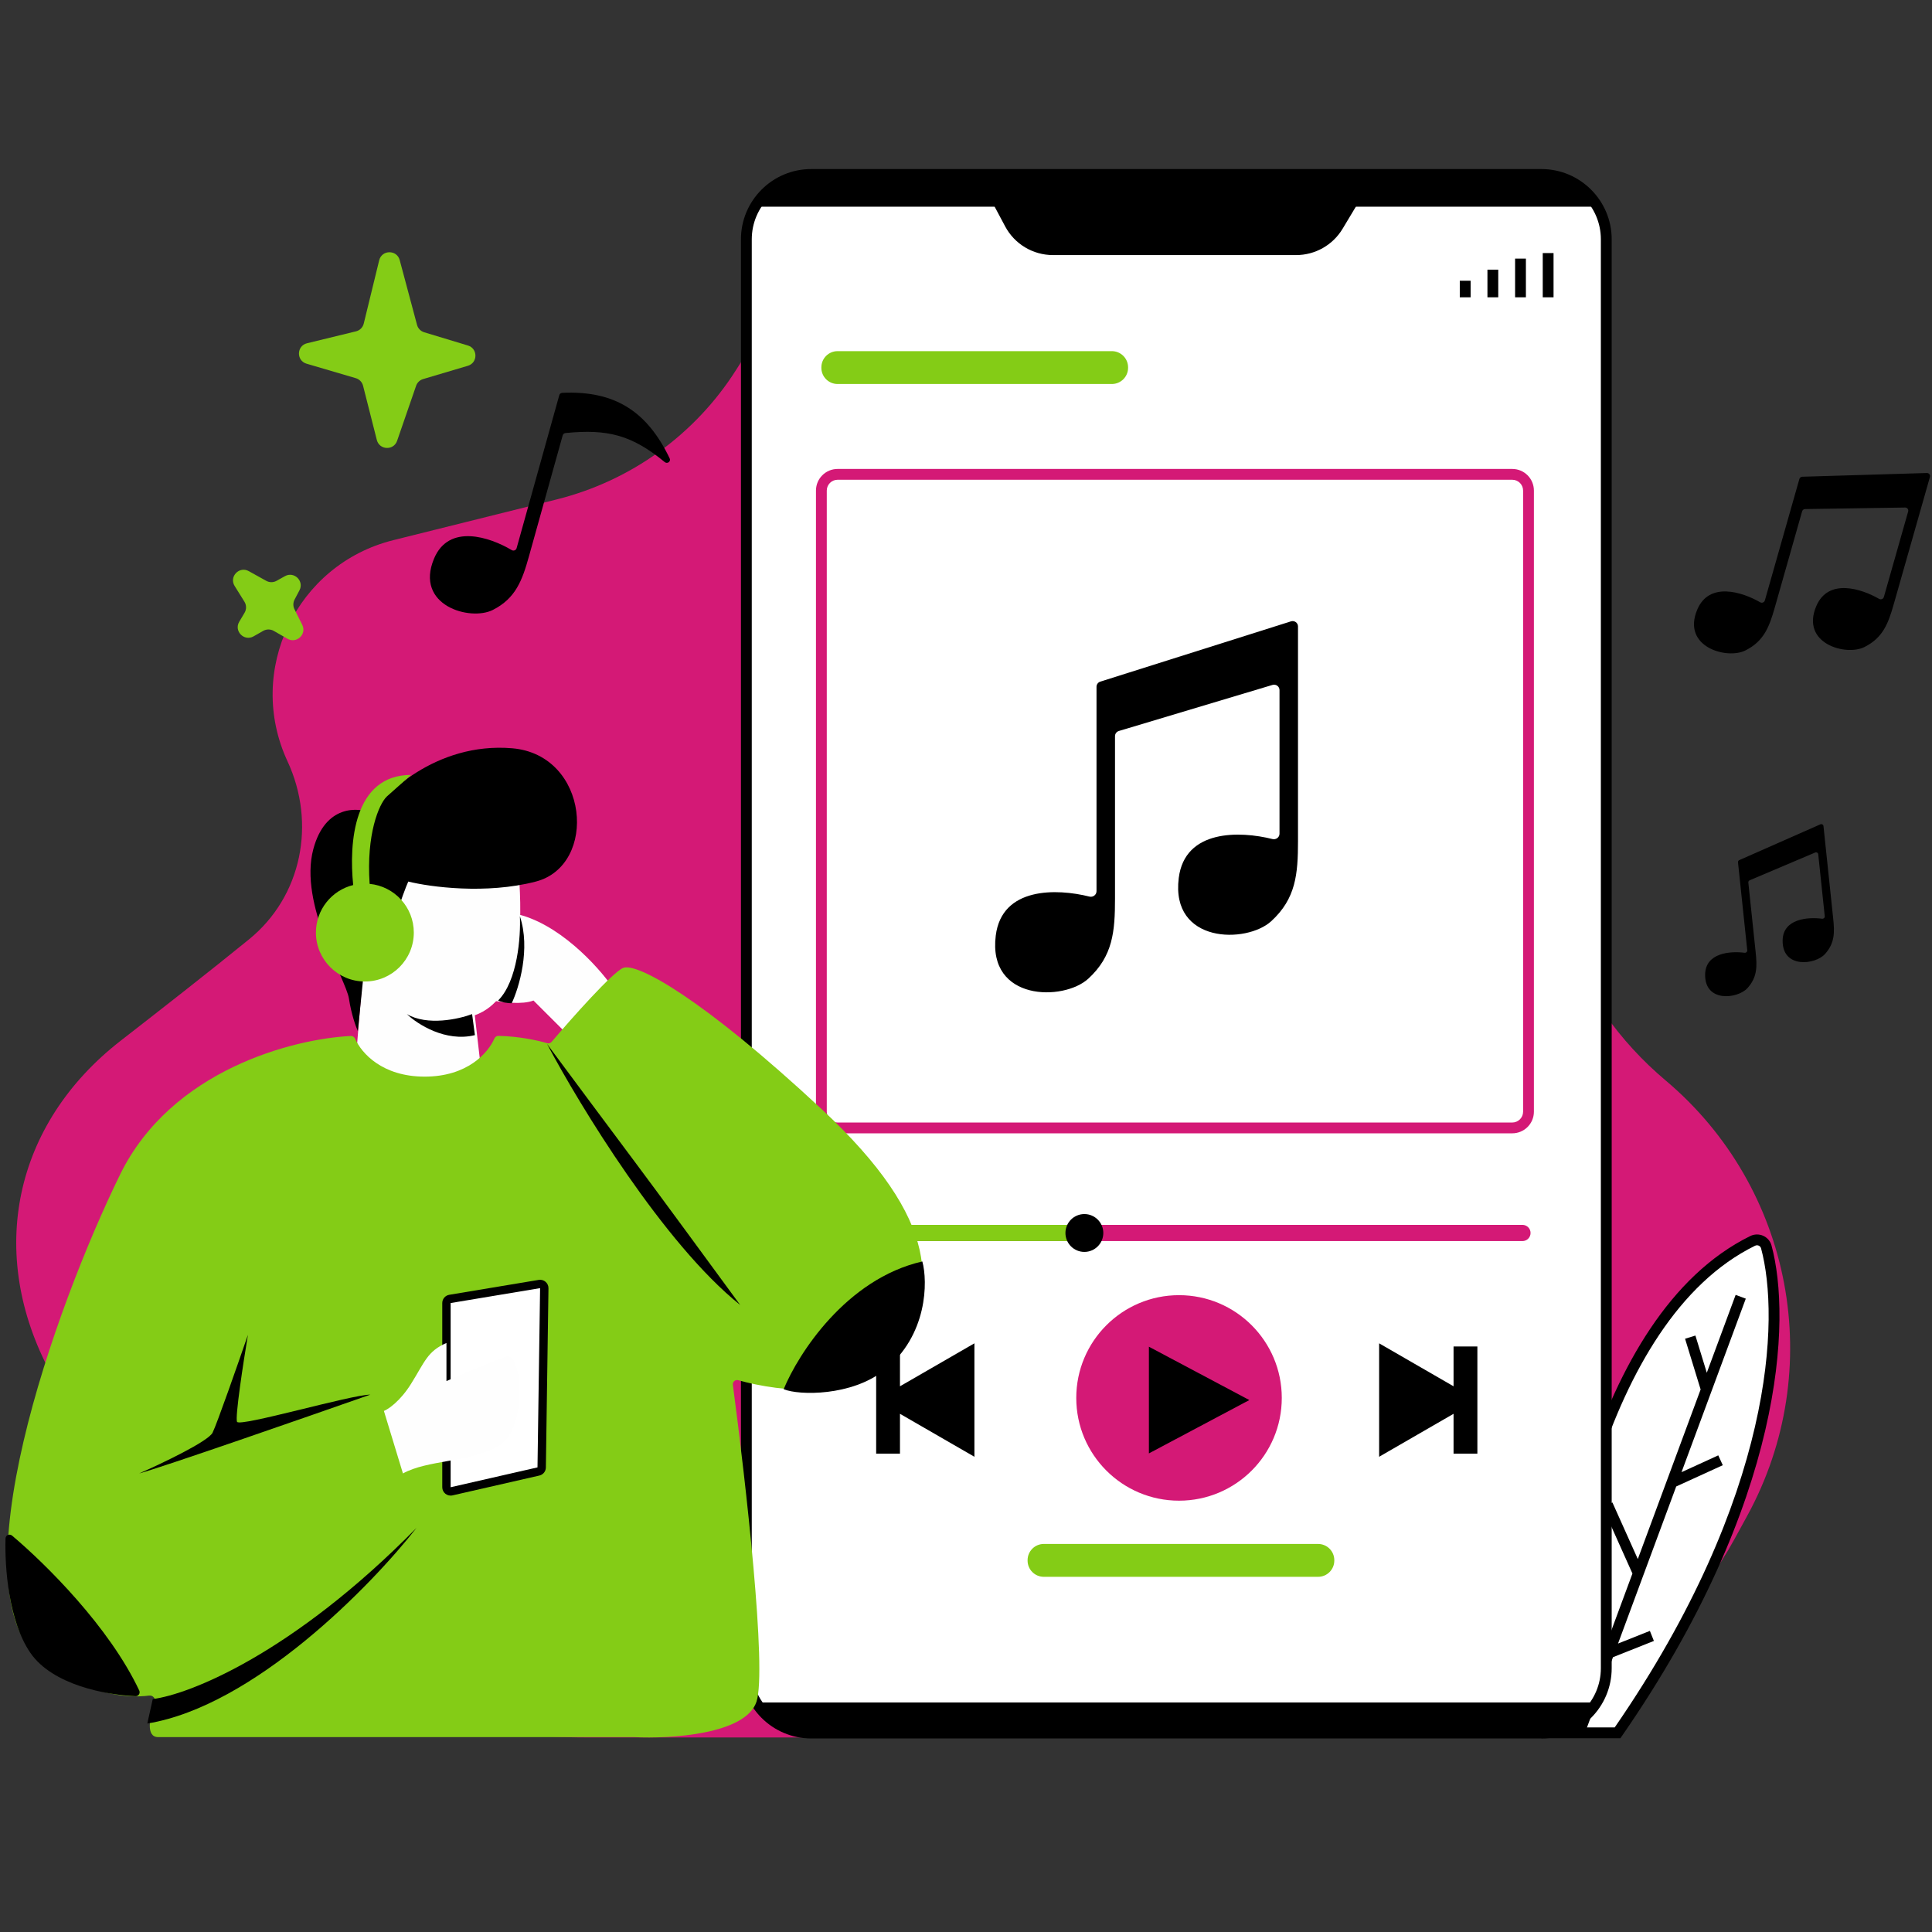 <svg xmlns="http://www.w3.org/2000/svg" xmlns:xlink="http://www.w3.org/1999/xlink" width="500" zoomAndPan="magnify" viewBox="0 0 375 375" height="500" preserveAspectRatio="xMidYMid meet" version="1.0"><rect x="0" y="0" width="375" height="375" fill="#333333" stroke="none"/><defs><clipPath id="8c63a97991"><path d="M 3 33 L 348 33 L 348 337.855 L 3 337.855 Z M 3 33 " clip-rule="nonzero"/></clipPath><clipPath id="a943806fbc"><path d="M 299 239 L 346 239 L 346 337.855 L 299 337.855 Z M 299 239 " clip-rule="nonzero"/></clipPath><clipPath id="66f4f3d61f"><path d="M 143 32 L 313 32 L 313 337.855 L 143 337.855 Z M 143 32 " clip-rule="nonzero"/></clipPath><clipPath id="08a30d98b7"><path d="M 328 91 L 374.773 91 L 374.773 127 L 328 127 Z M 328 91 " clip-rule="nonzero"/></clipPath><clipPath id="46416c52fa"><path d="M 1 187 L 180 187 L 180 337.855 L 1 337.855 Z M 1 187 " clip-rule="nonzero"/></clipPath></defs><g clip-path="url(#8c63a97991)"><path fill="#d41976" d="M 113.805 337.238 L 271.598 337.238 C 298.727 337.238 323.691 322.445 336.703 298.664 L 339.137 294.215 C 354.645 265.863 348.016 230.523 323.285 209.703 C 305.191 194.477 296.328 170.945 299.875 147.578 L 301.203 138.832 C 306.41 104.543 289.914 70.598 259.727 53.477 L 241.578 43.184 C 208.379 24.355 166.23 34.898 145.832 67.133 L 142.902 71.762 C 134.949 84.328 122.453 93.348 108.012 96.949 L 76.34 104.844 C 57.52 109.535 47.637 130.191 55.805 147.77 C 61.391 159.789 58.613 173.977 48.32 182.34 C 40.574 188.633 31.801 195.492 23.461 201.973 C 2.613 218.164 -2.656 243.305 9.848 266.543 C 14.172 274.586 18.766 282.762 23.703 290.926 C 42.414 321.883 77.605 337.238 113.805 337.238 Z M 113.805 337.238 " fill-opacity="1" fill-rule="nonzero"/></g><path fill="#ffffff" d="M 340.176 240.863 C 309.816 255.809 300.895 310.387 300.254 336.336 L 313.969 336.336 C 345.469 290.871 346.59 255.898 342.836 242.035 C 342.523 240.879 341.25 240.336 340.176 240.863 Z M 340.176 240.863 " fill-opacity="1" fill-rule="nonzero"/><g clip-path="url(#a943806fbc)"><path fill="#000000" d="M 341.824 242.309 C 341.691 241.82 341.148 241.555 340.637 241.805 C 325.855 249.082 316.152 266.109 310.07 284.797 C 304.168 302.926 301.754 322.371 301.336 335.285 L 313.418 335.285 C 344.488 290.219 345.461 255.75 341.824 242.309 Z M 339.711 239.922 C 341.352 239.113 343.355 239.938 343.852 241.762 C 347.707 256.004 346.453 291.293 314.832 336.934 L 314.52 337.387 L 299.18 337.387 L 299.207 336.312 C 299.527 323.258 301.93 303.02 308.07 284.148 C 314.199 265.324 324.133 247.59 339.711 239.922 Z M 339.711 239.922 " fill-opacity="1" fill-rule="evenodd"/></g><path fill="#000000" d="M 338.855 252.066 L 326.383 285.746 L 333.516 282.484 L 334.391 284.395 L 325.352 288.523 L 314.062 319.012 L 320.242 316.555 L 321.02 318.504 L 313.078 321.66 L 307.512 336.703 L 305.543 335.973 L 316.855 305.422 L 311.055 292.488 L 312.969 291.629 L 317.898 302.613 L 330.09 269.695 L 327.07 259.848 L 329.078 259.23 L 331.289 266.449 L 336.887 251.336 Z M 338.855 252.066 " fill-opacity="1" fill-rule="evenodd"/><path fill="#ffffff" d="M 144.867 46.457 C 144.867 39.5 150.508 33.863 157.465 33.863 L 299.18 33.863 C 306.137 33.863 311.777 39.5 311.777 46.457 L 311.777 323.789 C 311.777 330.746 306.137 336.383 299.18 336.383 L 157.465 336.383 C 150.508 336.383 144.867 330.746 144.867 323.789 Z M 144.867 46.457 " fill-opacity="1" fill-rule="nonzero"/><g clip-path="url(#66f4f3d61f)"><path fill="#000000" d="M 143.816 46.457 C 143.816 38.922 149.93 32.812 157.465 32.812 L 299.18 32.812 C 306.715 32.812 312.828 38.922 312.828 46.457 L 312.828 323.789 C 312.828 331.324 306.715 337.434 299.18 337.434 L 157.465 337.434 C 149.93 337.434 143.816 331.324 143.816 323.789 Z M 157.465 34.91 C 151.086 34.91 145.918 40.082 145.918 46.457 L 145.918 323.789 C 145.918 330.164 151.086 335.336 157.465 335.336 L 299.18 335.336 C 305.559 335.336 310.727 330.164 310.727 323.789 L 310.727 46.457 C 310.727 40.082 305.559 34.91 299.18 34.91 Z M 157.465 34.91 " fill-opacity="1" fill-rule="evenodd"/></g><path fill="#000000" d="M 195.105 43.953 L 189.723 33.863 L 266.922 33.863 L 260.59 44.414 C 258.691 47.574 255.273 49.508 251.586 49.508 L 204.367 49.508 C 200.492 49.508 196.93 47.371 195.105 43.953 Z M 195.105 43.953 " fill-opacity="1" fill-rule="nonzero"/><path fill="#000000" d="M 309.73 40.121 L 145.848 40.121 C 151.273 34.695 156.457 33.688 158.367 33.863 L 297.211 33.863 C 303.887 33.863 308.336 38.035 309.73 40.121 Z M 309.73 40.121 " fill-opacity="1" fill-rule="nonzero"/><path fill="#000000" d="M 309.652 330.453 L 146.996 330.453 C 152.633 335.965 155.891 336.988 157.879 336.812 L 298.77 336.812 C 305.707 336.812 308.207 332.574 309.652 330.453 Z M 309.652 330.453 " fill-opacity="1" fill-rule="nonzero"/><path fill="#84cc16" d="M 159.426 71.305 C 159.426 69.566 160.836 68.156 162.574 68.156 L 215.812 68.156 C 217.551 68.156 218.961 69.566 218.961 71.305 L 218.961 71.387 C 218.961 73.125 217.551 74.535 215.812 74.535 L 162.574 74.535 C 160.836 74.535 159.426 73.125 159.426 71.387 Z M 159.426 71.305 " fill-opacity="1" fill-rule="nonzero"/><path fill="#84cc16" d="M 199.453 302.832 C 199.453 301.09 200.863 299.68 202.605 299.68 L 255.84 299.68 C 257.578 299.68 258.988 301.09 258.988 302.832 L 258.988 302.91 C 258.988 304.648 257.578 306.059 255.84 306.059 L 202.605 306.059 C 200.863 306.059 199.453 304.648 199.453 302.91 Z M 199.453 302.832 " fill-opacity="1" fill-rule="nonzero"/><path fill="#d41976" d="M 159.562 239.32 C 159.562 238.449 160.27 237.746 161.137 237.746 L 295.504 237.746 C 296.375 237.746 297.082 238.449 297.082 239.32 C 297.082 240.191 296.375 240.895 295.504 240.895 L 161.137 240.895 C 160.27 240.895 159.562 240.191 159.562 239.32 Z M 159.562 239.32 " fill-opacity="1" fill-rule="nonzero"/><path fill="#84cc16" d="M 159.562 239.32 C 159.562 238.449 160.27 237.746 161.137 237.746 L 208.375 237.746 C 209.246 237.746 209.953 238.449 209.953 239.32 C 209.953 240.191 209.246 240.895 208.375 240.895 L 161.137 240.895 C 160.27 240.895 159.562 240.191 159.562 239.32 Z M 159.562 239.32 " fill-opacity="1" fill-rule="nonzero"/><path fill="#d41976" d="M 158.379 95.223 C 158.379 92.902 160.258 91.023 162.578 91.023 L 293.531 91.023 C 295.852 91.023 297.73 92.902 297.73 95.223 L 297.73 215.777 C 297.73 218.098 295.852 219.977 293.531 219.977 L 162.578 219.977 C 160.258 219.977 158.379 218.098 158.379 215.777 Z M 162.578 93.121 C 161.418 93.121 160.477 94.062 160.477 95.223 L 160.477 215.777 C 160.477 216.938 161.418 217.879 162.578 217.879 L 293.531 217.879 C 294.691 217.879 295.633 216.938 295.633 215.777 L 295.633 95.223 C 295.633 94.062 294.691 93.121 293.531 93.121 Z M 162.578 93.121 " fill-opacity="1" fill-rule="evenodd"/><path fill="#d41976" d="M 248.793 271.336 C 248.793 282.352 239.863 291.281 228.848 291.281 C 217.832 291.281 208.902 282.352 208.902 271.336 C 208.902 260.324 217.832 251.391 228.848 251.391 C 239.863 251.391 248.793 260.324 248.793 271.336 Z M 248.793 271.336 " fill-opacity="1" fill-rule="nonzero"/><path fill="#000000" d="M 242.496 271.75 L 223 282.105 L 223 261.395 Z M 242.496 271.75 " fill-opacity="1" fill-rule="nonzero"/><path fill="#000000" d="M 282.133 269.078 L 282.133 261.348 L 286.758 261.348 L 286.758 282.148 L 282.133 282.148 L 282.133 274.418 L 267.688 282.758 L 267.688 260.738 Z M 282.133 269.078 " fill-opacity="1" fill-rule="evenodd"/><path fill="#000000" d="M 174.684 269.078 L 174.684 261.348 L 170.062 261.348 L 170.062 282.148 L 174.684 282.148 L 174.684 274.418 L 189.133 282.758 L 189.133 260.738 Z M 174.684 269.078 " fill-opacity="1" fill-rule="evenodd"/><path fill="#000000" d="M 212.832 172.984 L 212.832 133.309 C 212.832 132.848 213.129 132.441 213.566 132.305 L 250.574 120.605 C 251.254 120.395 251.941 120.883 251.941 121.594 L 251.941 163.246 C 251.941 169.625 251.543 174.41 246.754 178.797 C 241.965 183.184 227.199 183.184 228.793 170.422 C 229.98 160.941 240.668 161.273 246.98 162.859 C 247.668 163.031 248.352 162.527 248.352 161.82 L 248.352 133.949 C 248.352 133.246 247.672 132.742 247 132.941 L 217.172 141.883 C 216.727 142.016 216.422 142.426 216.422 142.887 L 216.422 174.41 C 216.422 180.793 216.023 185.578 211.234 189.965 C 206.445 194.352 191.68 194.352 193.277 181.59 C 194.461 172.109 205.148 172.441 211.461 174.027 C 212.148 174.199 212.832 173.691 212.832 172.984 Z M 212.832 172.984 " fill-opacity="1" fill-rule="nonzero"/><path fill="#000000" d="M 214.152 239.32 C 214.152 241.352 212.504 242.996 210.477 242.996 C 208.445 242.996 206.801 241.352 206.801 239.32 C 206.801 237.293 208.445 235.648 210.477 235.648 C 212.504 235.648 214.152 237.293 214.152 239.32 Z M 214.152 239.32 " fill-opacity="1" fill-rule="nonzero"/><path fill="#000000" d="M 299.445 49.121 L 301.543 49.121 L 301.543 57.707 L 299.445 57.707 Z M 299.445 49.121 " fill-opacity="1" fill-rule="evenodd"/><path fill="#000000" d="M 294.078 50.195 L 296.176 50.195 L 296.176 57.707 L 294.078 57.707 Z M 294.078 50.195 " fill-opacity="1" fill-rule="evenodd"/><path fill="#000000" d="M 288.711 52.34 L 290.809 52.34 L 290.809 57.707 L 288.711 57.707 Z M 288.711 52.34 " fill-opacity="1" fill-rule="evenodd"/><path fill="#000000" d="M 283.344 54.488 L 285.445 54.488 L 285.445 57.707 L 283.344 57.707 Z M 283.344 54.488 " fill-opacity="1" fill-rule="evenodd"/><path fill="#84cc16" d="M 73.598 50.531 L 70.605 62.801 C 70.426 63.547 69.844 64.133 69.098 64.312 L 59.598 66.625 C 57.555 67.121 57.488 70.004 59.504 70.594 L 69.055 73.402 C 69.754 73.605 70.289 74.164 70.469 74.867 L 73.141 85.395 C 73.645 87.375 76.41 87.492 77.078 85.562 L 80.766 74.879 C 80.984 74.25 81.488 73.766 82.125 73.578 L 90.809 71 C 92.766 70.418 92.773 67.652 90.82 67.062 L 82.34 64.496 C 81.656 64.289 81.129 63.746 80.945 63.059 L 77.582 50.484 C 77.031 48.43 74.102 48.461 73.598 50.531 Z M 73.598 50.531 " fill-opacity="1" fill-rule="nonzero"/><path fill="#84cc16" d="M 45.543 113.738 L 47.449 116.801 C 47.855 117.453 47.863 118.277 47.469 118.938 L 46.438 120.676 C 45.359 122.488 47.383 124.555 49.219 123.516 L 51.094 122.449 C 51.727 122.09 52.504 122.094 53.133 122.453 L 55.805 123.984 C 57.57 124.996 59.574 123.105 58.668 121.285 L 57.156 118.25 C 56.859 117.656 56.871 116.957 57.18 116.371 L 58.121 114.59 C 59.082 112.781 57.094 110.836 55.305 111.832 L 53.68 112.738 C 53.059 113.086 52.301 113.086 51.68 112.742 L 48.285 110.855 C 46.434 109.824 44.422 111.938 45.543 113.738 Z M 45.543 113.738 " fill-opacity="1" fill-rule="nonzero"/><g clip-path="url(#08a30d98b7)"><path fill="#000000" d="M 342.559 116.539 L 349.258 92.973 C 349.328 92.723 349.559 92.543 349.82 92.535 L 374 91.812 C 374.406 91.797 374.711 92.176 374.602 92.566 L 367.578 117.266 C 366.508 121.043 365.465 123.805 361.867 125.598 C 358.266 127.391 349.445 124.918 352.543 117.637 C 354.859 112.199 361.242 114.234 364.734 116.242 C 365.086 116.441 365.547 116.27 365.656 115.883 L 370.375 99.273 C 370.484 98.887 370.191 98.504 369.785 98.512 L 350.363 98.809 C 350.098 98.812 349.867 98.988 349.793 99.242 L 344.484 117.926 C 343.41 121.699 342.367 124.465 338.77 126.258 C 335.172 128.051 326.348 125.578 329.449 118.293 C 331.762 112.855 338.145 114.891 341.641 116.898 C 341.992 117.102 342.449 116.93 342.559 116.539 Z M 342.559 116.539 " fill-opacity="1" fill-rule="nonzero"/></g><path fill="#000000" d="M 339.141 184.453 L 337.344 167.379 C 337.324 167.195 337.43 167.02 337.602 166.945 L 353.336 160 C 353.602 159.887 353.902 160.047 353.934 160.332 L 355.816 178.23 C 356.105 180.965 356.145 183.035 354.246 185.16 C 352.348 187.289 345.887 188.047 346.008 182.492 C 346.102 178.348 350.844 177.957 353.672 178.324 C 353.957 178.359 354.215 178.125 354.184 177.844 L 352.918 165.812 C 352.891 165.531 352.594 165.363 352.328 165.473 L 339.609 170.863 C 339.438 170.941 339.328 171.117 339.348 171.301 L 340.773 184.836 C 341.062 187.574 341.102 189.645 339.203 191.77 C 337.305 193.898 330.844 194.652 330.965 189.102 C 331.059 184.953 335.801 184.566 338.629 184.934 C 338.914 184.969 339.172 184.734 339.141 184.453 Z M 339.141 184.453 " fill-opacity="1" fill-rule="nonzero"/><path fill="#000000" d="M 100.273 106.398 L 108.555 76.707 C 108.625 76.445 108.855 76.262 109.121 76.25 C 119.387 75.777 125.613 79.871 129.98 88.961 C 130.27 89.566 129.539 90.113 129.023 89.688 C 122.621 84.418 117.895 83.238 109.758 84.055 C 109.5 84.078 109.289 84.258 109.219 84.504 L 102.672 107.973 C 101.359 112.691 100.078 116.145 95.668 118.383 C 91.258 120.625 80.441 117.535 84.242 108.438 C 87.109 101.566 95.074 104.242 99.324 106.773 C 99.688 106.988 100.16 106.805 100.273 106.398 Z M 100.273 106.398 " fill-opacity="1" fill-rule="nonzero"/><path fill="#fefefe" d="M 99.852 177.316 C 108.297 179.004 116.039 187.516 118.855 191.562 L 109.355 200.004 L 103.547 194.199 C 101.438 195.043 97.391 194.551 95.629 194.199 C 93.52 187.867 91.406 175.629 99.852 177.316 Z M 99.852 177.316 " fill-opacity="1" fill-rule="nonzero"/><path fill="#fefefe" d="M 75.395 159.48 C 62.102 168.875 67.688 185.582 70.191 192.055 L 69.094 205.262 C 70.23 209.422 74.352 217.738 81.754 217.738 C 89.152 217.738 92.543 210.637 93.312 207.09 L 92.156 197.066 C 100.824 193.934 101.406 181.402 100.824 171.379 C 100.141 159.48 87.105 151.199 75.395 159.48 Z M 75.395 159.48 " fill-opacity="1" fill-rule="nonzero"/><path fill="#000000" d="M 70.609 188.777 L 69.457 200.137 C 69.074 199.297 68.191 196.855 67.73 193.828 C 67.156 190.039 57.941 175.527 60.82 164.801 C 63.125 156.219 69.457 156.598 72.336 157.859 C 74.066 154.703 84.43 143.977 99.402 145.238 C 114.375 146.5 116.102 167.953 104.008 171.109 C 94.336 173.633 83.469 172.16 79.246 171.109 C 78.863 171.953 77.75 174.77 76.367 179.312 C 74.641 184.992 74.641 186.254 74.066 182.469 C 73.488 178.684 71.184 171.742 68.305 178.684 C 66.004 184.234 68.883 187.727 70.609 188.777 Z M 70.609 188.777 " fill-opacity="1" fill-rule="nonzero"/><path fill="#000000" d="M 78.973 196.836 C 82.938 199.168 89.062 197.809 91.633 196.836 L 92.18 200.918 C 86.457 202.316 80.992 198.781 78.973 196.836 Z M 78.973 196.836 " fill-opacity="1" fill-rule="nonzero"/><path fill="#000000" d="M 96.684 194.199 C 100.484 190.402 101.086 181.711 100.91 177.844 C 103.02 184.176 100.734 191.738 99.324 194.727 C 98.059 194.727 97.039 194.375 96.684 194.199 Z M 96.684 194.199 " fill-opacity="1" fill-rule="nonzero"/><g clip-path="url(#46416c52fa)"><path fill="#84cc16" d="M 82.434 208.973 C 90.727 208.973 94.742 204.355 95.949 201.602 C 96.086 201.281 96.395 201.059 96.742 201.062 C 100.727 201.137 104.395 201.949 106.191 202.477 C 106.508 202.57 106.855 202.477 107.07 202.223 C 111.07 197.523 118.918 188.688 120.965 187.867 C 123.605 186.812 136.273 193.672 159.5 215.301 C 182.723 236.934 182.195 250.648 173.75 262.785 C 167.332 272.008 151.504 270.211 143.301 267.898 C 142.73 267.734 142.172 268.199 142.25 268.789 C 144.738 287.516 148.895 324.125 146.832 330.312 C 144.719 336.645 130.117 337.523 123.078 337.172 L 30.703 337.172 C 28.258 337.172 29.02 333.316 30.051 330.391 C 30.285 329.734 29.652 329.008 28.965 329.105 C 24.758 329.691 16.719 328.93 8.008 322.398 C -8.883 308.684 10.648 253.816 23.316 227.965 C 33.27 207.652 56.941 201.621 68.117 201.082 C 68.473 201.066 68.785 201.293 68.93 201.621 C 70.145 204.379 74.16 208.973 82.434 208.973 Z M 82.434 208.973 " fill-opacity="1" fill-rule="nonzero"/></g><path fill="#000000" d="M 27.027 328.129 C 21.219 315.797 8.918 303.605 2.344 298.062 C 1.84 297.641 1.09 297.973 1.07 298.629 C 0.91 304.297 1.672 314.68 5.895 320.816 C 10.207 327.082 20.605 328.988 26.301 329.23 C 26.887 329.254 27.273 328.66 27.027 328.129 Z M 27.027 328.129 " fill-opacity="1" fill-rule="nonzero"/><path fill="#000000" d="M 80.852 296.551 C 56.781 321.027 36.688 328.906 29.648 329.785 L 28.594 334.535 C 49.285 331.156 72.051 307.805 80.852 296.551 Z M 80.852 296.551 " fill-opacity="1" fill-rule="nonzero"/><path fill="#ffffff" d="M 86.656 288.672 L 86.656 252.918 C 86.656 252.523 86.941 252.184 87.336 252.121 L 104.699 249.227 C 105.199 249.145 105.652 249.531 105.645 250.039 L 105.141 284.832 C 105.133 285.207 104.875 285.527 104.512 285.613 L 87.648 289.465 C 87.141 289.578 86.656 289.195 86.656 288.672 Z M 86.656 288.672 " fill-opacity="1" fill-rule="nonzero"/><path fill="#000000" d="M 104.566 248.426 C 105.566 248.262 106.473 249.039 106.457 250.051 L 105.953 284.844 C 105.941 285.594 105.422 286.234 104.691 286.402 L 87.828 290.254 L 87.648 289.465 L 87.828 290.254 C 86.812 290.484 85.844 289.715 85.844 288.672 L 85.844 252.918 C 85.844 252.125 86.418 251.449 87.199 251.32 Z M 104.832 250.027 L 87.469 252.918 L 87.469 288.672 L 104.328 284.82 Z M 104.832 250.027 " fill-opacity="1" fill-rule="evenodd"/><path fill="#000000" d="M 41.262 278.082 C 40.418 279.773 31.41 284.062 27.008 285.996 C 31.656 284.73 58.855 275.27 71.875 270.699 C 68.184 270.699 46.539 277.027 46.012 275.973 C 45.59 275.129 47.242 264.367 48.125 259.09 C 46.188 264.719 42.105 276.395 41.262 278.082 Z M 41.262 278.082 " fill-opacity="1" fill-rule="nonzero"/><path fill="#fefefe" d="M 79.793 268.586 C 77.684 271.965 75.395 273.512 74.516 273.863 L 78.211 285.996 C 82.961 283.359 90.879 283.887 96.684 280.723 C 102.492 277.555 101.438 262.258 98.27 263.312 C 95.734 264.156 89.473 266.828 86.656 268.059 L 86.656 260.672 C 82.961 262.258 82.434 264.367 79.793 268.586 Z M 79.793 268.586 " fill-opacity="1" fill-rule="nonzero"/><path fill="#000000" d="M 179.027 244.848 C 164.25 248.223 154.926 262.785 152.109 269.645 C 155.102 270.875 165.305 271.012 171.641 265.949 C 180.086 259.195 180.086 248.715 179.027 244.848 Z M 179.027 244.848 " fill-opacity="1" fill-rule="nonzero"/><path fill="#000000" d="M 143.664 253.289 C 128.883 241.469 112.52 214.598 106.188 202.641 C 110.234 208.094 119.277 220.262 123.078 225.328 C 126.879 230.391 138.387 246.078 143.664 253.289 Z M 143.664 253.289 " fill-opacity="1" fill-rule="nonzero"/><path fill="#84cc16" d="M 68.555 171.785 C 67.719 163.66 68.598 150.41 79.793 150.41 L 75.043 154.633 C 73.539 156.137 71.082 161.93 71.746 171.559 C 76.559 172.023 80.32 176.078 80.32 181.012 C 80.32 186.254 76.07 190.508 70.82 190.508 C 65.574 190.508 61.32 186.254 61.32 181.012 C 61.32 176.547 64.402 172.801 68.555 171.785 Z M 68.555 171.785 " fill-opacity="1" fill-rule="evenodd"/></svg>